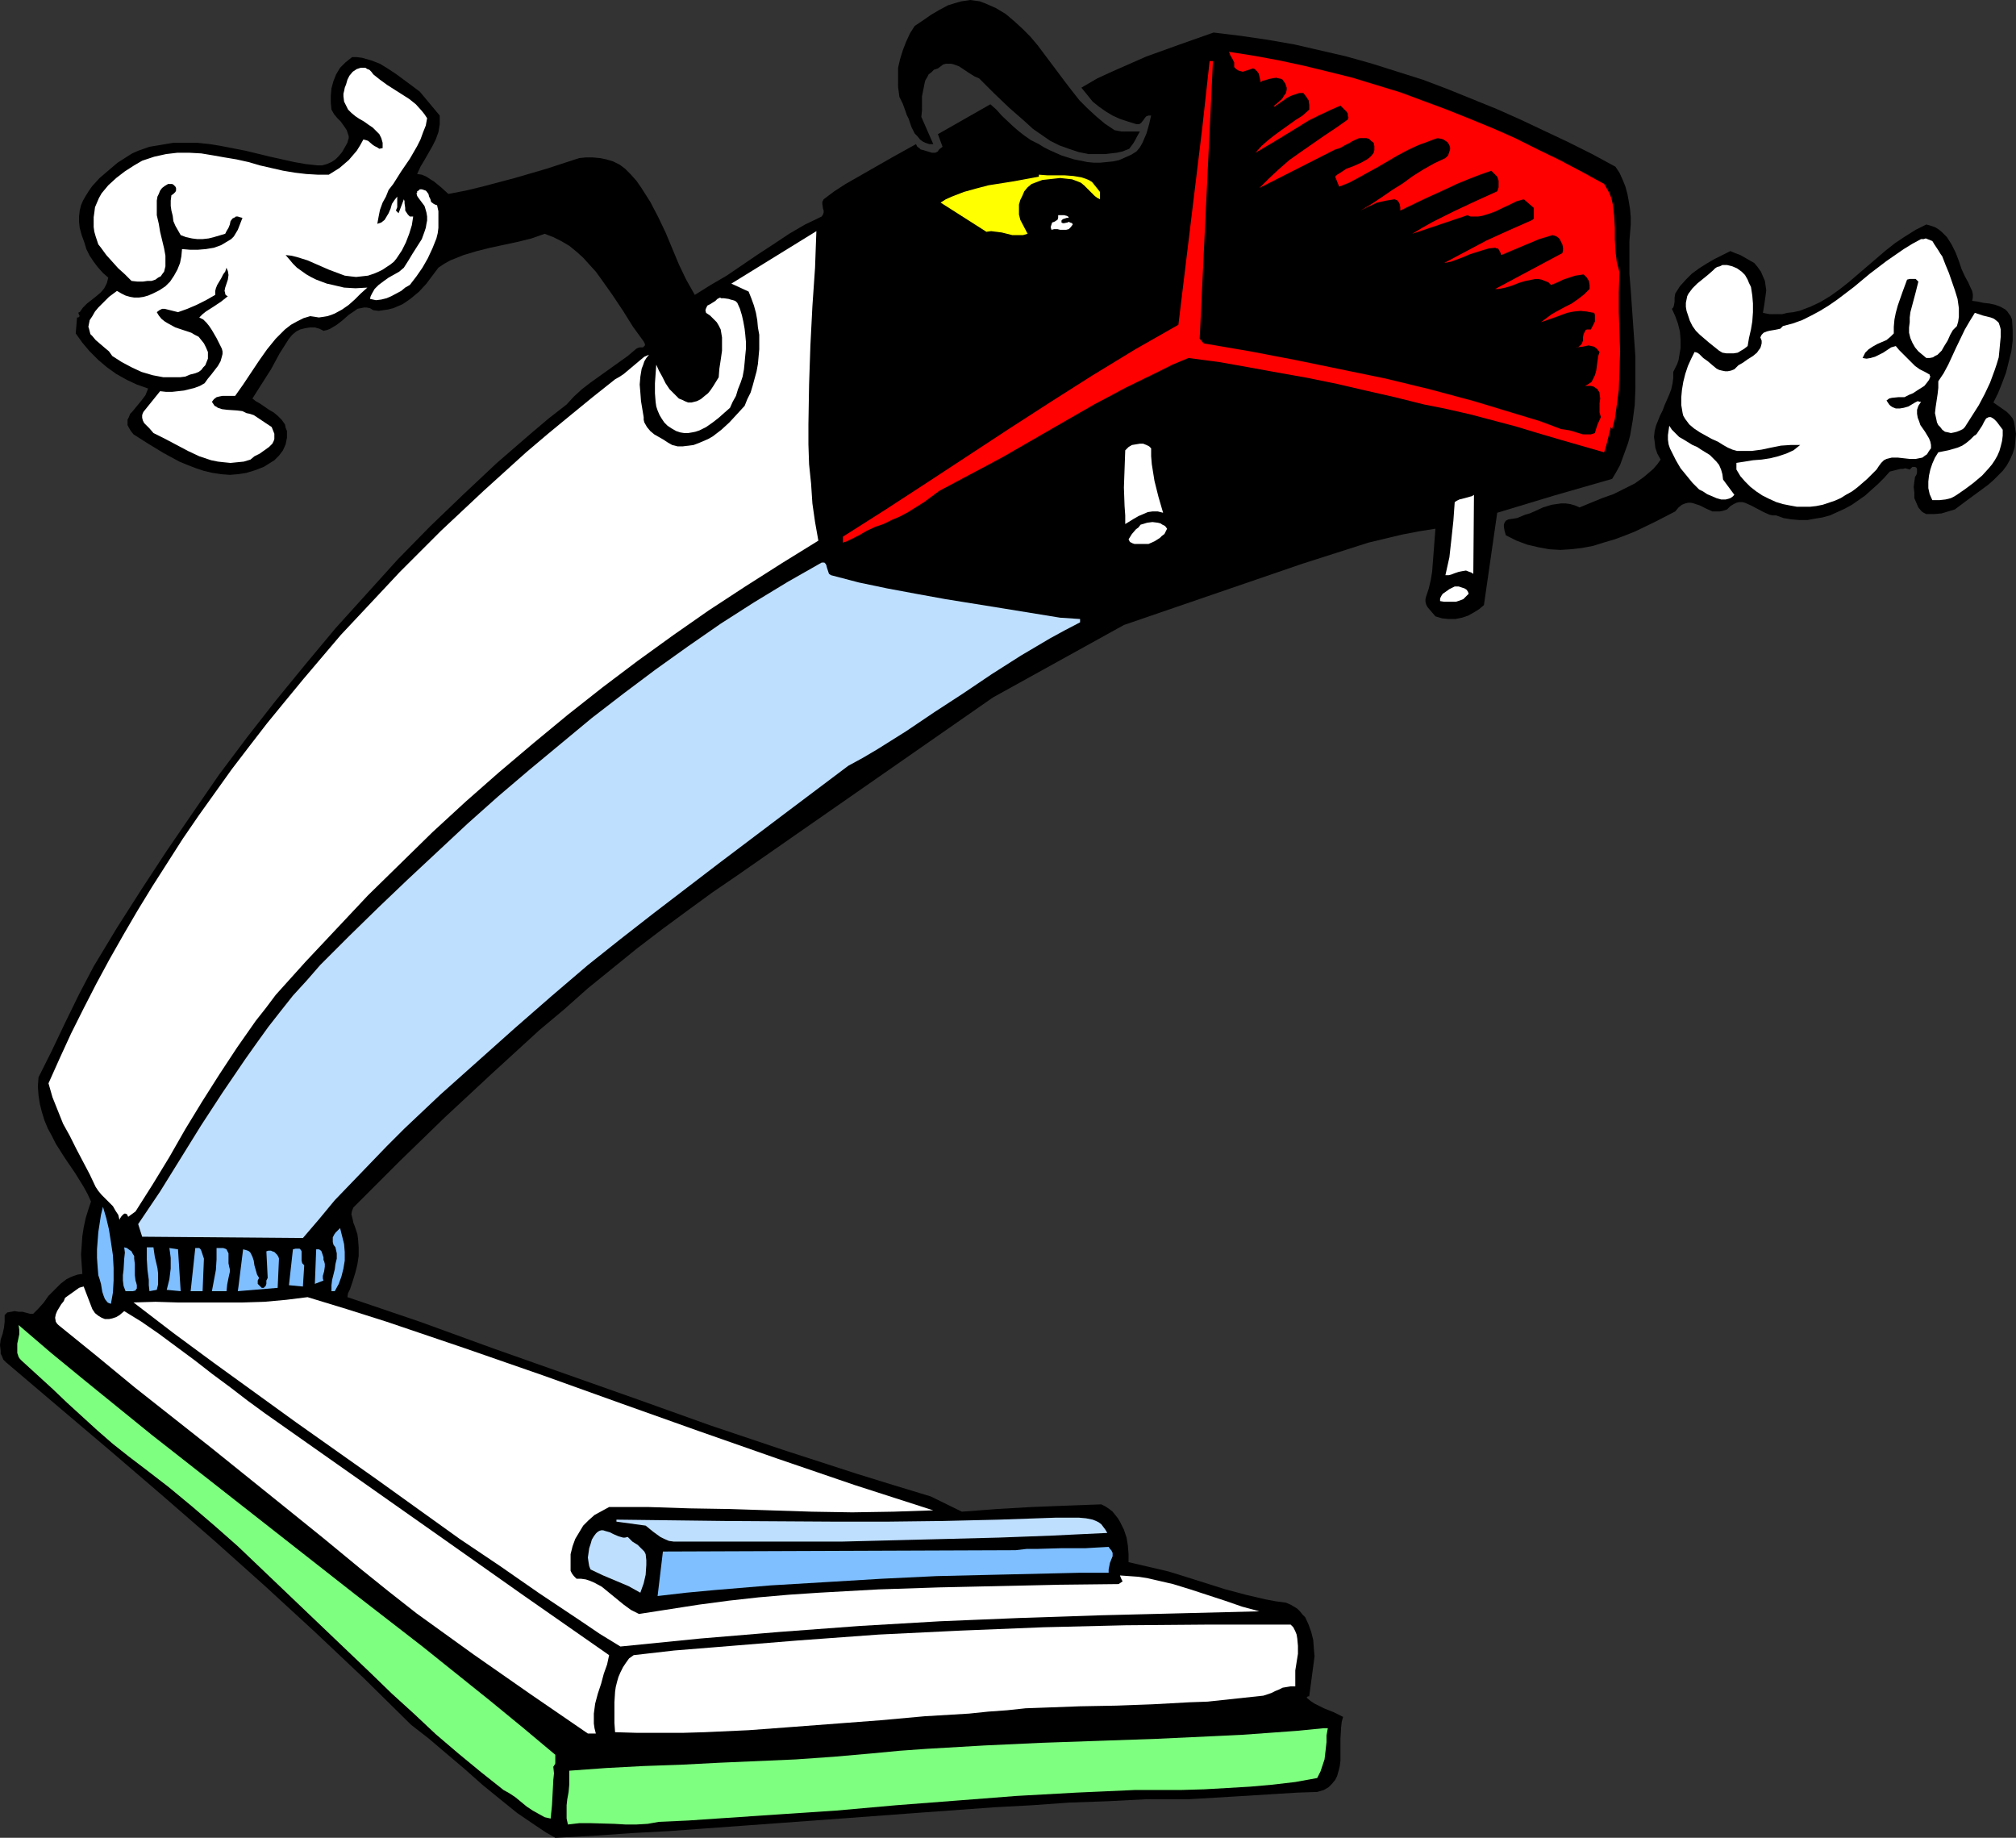 <?xml version="1.0" encoding="UTF-8" standalone="no"?>
<svg
   version="1.0"
   width="129.766mm"
   height="118.282mm"
   id="svg38"
   sodipodi:docname="Stapler - Attacking.wmf"
   xmlns:inkscape="http://www.inkscape.org/namespaces/inkscape"
   xmlns:sodipodi="http://sodipodi.sourceforge.net/DTD/sodipodi-0.dtd"
   xmlns="http://www.w3.org/2000/svg"
   xmlns:svg="http://www.w3.org/2000/svg">
  <rect width="100%" height="100%" fill="#333333" stroke="none"/>
  <sodipodi:namedview
     id="namedview38"
     pagecolor="#ffffff"
     bordercolor="#000000"
     borderopacity="0.25"
     inkscape:showpageshadow="2"
     inkscape:pageopacity="0.0"
     inkscape:pagecheckerboard="0"
     inkscape:deskcolor="#d1d1d1"
     inkscape:document-units="mm" />
  <defs
     id="defs1">
    <pattern
       id="WMFhbasepattern"
       patternUnits="userSpaceOnUse"
       width="6"
       height="6"
       x="0"
       y="0" />
  </defs>
  <path
     style="fill:#000000;fill-opacity:1;fill-rule:evenodd;stroke:none"
     d="m 271.164,31.667 0.808,0.162 0.808,0.162 h 1.454 0.808 2.262 l -0.808,1.454 -0.323,0.646 -0.485,0.808 -0.485,0.646 -0.485,0.646 -0.808,0.323 -0.808,0.323 -1.454,0.323 -1.454,0.162 -1.293,0.162 h -2.747 -1.293 l -2.424,-0.485 -2.424,-0.808 -2.262,-0.808 -2.262,-1.131 -2.101,-1.454 -2.101,-1.454 -1.939,-1.777 -3.878,-3.393 -3.717,-3.554 -3.555,-3.554 -1.131,-0.485 -1.293,-0.808 -2.424,-1.616 -1.293,-0.485 -0.646,-0.162 h -0.646 -0.646 l -0.646,0.162 -0.646,0.485 -0.646,0.485 -0.97,0.323 -0.646,0.646 -0.646,0.485 -0.323,0.646 -0.485,0.808 -0.162,0.646 -0.323,1.616 -0.323,1.616 v 3.393 l -0.162,1.616 2.909,6.624 h -0.97 l -0.97,-0.323 -0.646,-0.323 -0.646,-0.485 -0.646,-0.808 -0.646,-0.646 -0.808,-1.616 -0.646,-1.939 -0.485,-0.969 -0.323,-0.969 -0.646,-1.777 -0.808,-1.616 -0.323,-2.423 v -2.423 -2.262 l 0.485,-2.1 0.646,-2.1 0.808,-2.1 0.97,-2.1 1.131,-1.777 1.939,-1.293 2.101,-1.454 1.939,-1.131 2.101,-1.131 2.101,-0.646 1.131,-0.323 1.131,-0.162 L 236.097,0 l 1.131,0.162 1.131,0.162 1.293,0.485 2.586,1.131 2.424,1.454 2.101,1.777 1.939,1.777 1.939,1.939 1.778,2.1 3.394,4.524 3.394,4.524 1.616,2.1 1.778,2.262 1.939,1.939 2.101,1.939 2.101,1.777 z"
     id="path1" />
  <path
     style="fill:#000000;fill-opacity:1;fill-rule:evenodd;stroke:none"
     d="m 393.011,40.553 0.97,1.454 0.808,1.777 0.646,1.616 0.485,1.777 0.323,1.777 0.323,1.939 0.162,1.939 v 1.777 l -0.323,4.039 v 3.878 4.039 l 0.323,4.039 1.131,16.156 v 3.878 4.039 l -0.162,3.878 -0.485,3.716 -0.646,3.716 -0.485,1.777 -0.646,1.777 -0.646,1.777 -0.646,1.777 -0.97,1.777 -0.97,1.616 -14.059,4.039 -13.898,4.201 -3.232,22.457 -1.131,0.969 -1.293,0.808 -1.454,0.808 -1.454,0.485 -1.616,0.323 h -1.616 l -1.616,-0.162 -1.616,-0.485 -0.97,-1.131 -0.97,-1.131 -0.323,-0.646 -0.162,-0.646 v -0.646 l 0.162,-0.646 0.646,-1.939 0.485,-2.1 0.323,-1.939 0.162,-2.1 0.323,-4.201 0.162,-2.1 0.162,-2.1 -4.04,0.646 -4.202,0.808 -4.04,0.969 -4.04,0.969 -8.08,2.585 -4.04,1.293 -4.04,1.293 -10.827,3.716 -10.827,3.716 -21.654,7.432 -31.835,17.611 -62.216,43.299 -6.141,4.201 -5.979,4.362 -6.141,4.524 -6.141,4.685 -5.979,4.847 -5.979,4.847 -5.818,5.17 -5.979,5.009 -11.474,10.502 -11.474,10.663 -10.989,10.663 -5.333,5.332 -5.333,5.332 -0.646,0.646 -0.323,0.808 -0.162,0.808 0.162,0.646 0.162,0.646 0.162,0.808 0.323,0.808 0.323,0.969 0.323,0.969 0.162,1.131 0.162,2.1 v 2.1 l -0.323,2.1 -0.485,1.939 -0.646,2.1 -0.646,1.939 -0.485,0.969 -0.162,0.969 17.614,5.978 17.776,6.463 35.229,12.44 17.614,6.301 17.776,5.978 17.938,5.816 8.888,2.747 9.05,2.747 7.595,3.716 4.363,-0.323 4.202,-0.323 8.403,-0.485 8.242,-0.323 4.363,-0.162 4.363,-0.162 0.97,0.485 0.97,0.646 0.808,0.646 0.646,0.808 0.646,0.808 0.485,0.808 0.97,1.939 0.646,1.939 0.323,1.939 0.162,2.1 v 1.939 l 4.848,1.131 4.848,1.131 4.686,1.454 9.211,2.908 4.848,1.293 4.848,1.131 2.586,0.485 2.424,0.323 1.131,0.485 0.808,0.485 0.808,0.485 0.646,0.646 0.646,0.808 0.646,0.646 0.808,1.777 0.646,1.777 0.485,1.939 0.162,2.1 0.162,1.939 -1.293,9.694 h -0.323 l -0.162,0.162 -0.162,0.162 0.97,0.808 0.97,0.646 2.262,1.131 2.424,0.969 2.262,1.131 -0.323,1.131 -0.162,1.454 -0.162,2.747 v 2.747 2.585 l -0.162,1.293 -0.323,1.293 -0.323,1.131 -0.485,0.969 -0.808,0.969 -0.808,0.808 -1.131,0.646 -1.616,0.485 -4.848,0.162 -5.171,0.323 -10.504,0.646 -10.827,0.646 h -5.333 -5.01 l -9.373,0.485 -9.211,0.323 -9.05,0.646 -9.05,0.485 -17.776,1.293 -17.453,1.293 -17.614,1.293 -17.776,1.293 -8.888,0.646 -9.05,0.485 -9.211,0.646 -9.211,0.485 -2.262,-1.293 -2.424,-1.616 -4.525,-3.07 -4.202,-3.393 -4.363,-3.554 -4.363,-3.878 -4.202,-3.554 -4.363,-3.716 -4.363,-3.393 L 88.395,408.112 76.598,396.964 64.478,385.816 52.197,374.83 39.754,364.005 27.149,353.18 14.382,342.356 1.454,331.369 0.808,330.723 0.485,329.915 0.162,329.269 v -0.646 L 0,327.168 l 0.162,-1.293 0.485,-1.454 0.323,-1.454 0.162,-1.454 v -1.616 l 0.323,-0.323 0.323,-0.323 0.97,-0.162 0.808,-0.162 0.97,0.162 h 0.97 l 1.778,0.485 h 0.808 l 1.293,-1.293 1.293,-1.454 1.131,-1.616 1.454,-1.454 1.454,-1.454 1.454,-1.131 0.97,-0.485 0.808,-0.323 0.97,-0.323 1.131,-0.162 -0.162,-2.262 -0.162,-2.423 0.162,-2.262 0.162,-2.262 0.323,-2.1 0.485,-2.262 0.646,-2.1 0.646,-1.939 -0.808,-1.777 -0.97,-1.777 -2.101,-3.393 -2.424,-3.554 -2.262,-3.554 -0.97,-1.939 -0.97,-1.777 -0.808,-1.939 -0.646,-2.1 -0.485,-1.939 -0.323,-2.1 -0.162,-2.1 0.162,-2.262 1.616,-3.231 1.616,-3.231 1.616,-3.393 1.616,-3.393 3.394,-6.947 1.778,-3.393 1.778,-3.393 5.656,-9.371 5.979,-9.371 6.141,-9.371 6.302,-9.209 6.464,-9.371 6.787,-9.048 6.949,-8.886 7.272,-8.886 7.272,-8.724 7.595,-8.401 7.595,-8.401 7.918,-8.078 8.08,-7.755 8.08,-7.594 8.403,-7.27 4.202,-3.554 4.363,-3.393 1.778,-1.939 1.939,-1.777 2.101,-1.616 2.262,-1.616 1.131,-0.808 1.131,-0.808 2.262,-1.616 2.262,-1.616 2.101,-1.777 0.323,-0.162 0.485,-0.162 h 0.808 l 0.323,-0.323 0.162,-0.162 v -0.323 l -0.162,-0.323 -0.162,-0.323 -2.586,-3.554 -2.424,-3.878 -2.586,-3.878 -2.747,-3.878 -1.293,-1.777 -1.616,-1.777 -1.454,-1.616 -1.616,-1.454 -1.778,-1.454 -1.939,-1.131 -1.939,-0.969 -2.101,-0.808 -3.232,1.131 -3.232,0.808 -6.787,1.454 -3.232,0.808 -3.232,0.969 -1.616,0.646 -1.616,0.646 -1.454,0.808 -1.454,0.969 -1.454,1.939 -1.454,1.939 -1.778,1.939 -1.939,1.616 -1.131,0.808 -0.97,0.646 -1.131,0.485 -1.131,0.485 -1.293,0.323 -1.131,0.162 -1.131,0.162 -1.293,-0.162 -0.808,-0.485 -0.808,-0.162 H 88.557 l -0.808,0.162 -0.808,0.162 -0.646,0.485 -1.454,0.969 -1.454,1.293 -1.454,1.131 -0.808,0.485 -0.808,0.485 -0.808,0.323 -0.808,0.162 -0.97,-0.485 -1.131,-0.323 h -1.131 l -1.131,0.162 -1.293,0.323 -0.97,0.485 -0.97,0.808 -0.808,0.969 -2.262,3.554 -2.101,3.878 -2.262,3.554 -1.131,1.777 -1.131,1.777 0.808,0.646 1.131,0.646 2.101,1.454 1.131,0.646 0.97,0.808 0.97,0.969 0.808,1.131 0.162,0.808 0.323,0.808 v 0.808 0.808 l -0.162,0.808 -0.162,0.808 -0.646,1.454 -0.97,1.293 -1.131,1.131 -1.293,0.808 -1.293,0.808 -2.101,0.808 -2.101,0.646 -2.101,0.323 -1.939,0.162 -2.101,-0.162 -2.101,-0.323 -2.101,-0.485 -1.939,-0.646 -2.101,-0.808 -1.939,-0.808 -3.878,-2.1 -3.717,-2.262 -3.555,-2.262 -0.646,-0.808 -0.485,-0.808 -0.323,-0.646 v -0.646 -0.646 l 0.323,-0.646 0.323,-0.808 0.485,-0.485 2.262,-2.747 0.97,-1.293 0.323,-0.808 0.323,-0.808 -2.747,-0.969 -2.424,-1.131 -2.586,-1.454 -2.262,-1.616 -2.101,-1.777 -2.101,-2.1 -1.778,-2.1 -1.616,-2.262 0.323,-3.878 h 0.323 l 0.162,-0.162 0.162,-0.162 -0.162,-0.323 -0.162,-0.485 0.162,-0.162 h 0.162 l 0.808,-1.131 0.97,-0.969 2.262,-1.777 1.131,-0.969 0.808,-0.969 0.646,-1.293 0.162,-0.646 0.162,-0.646 -1.293,-1.131 -1.293,-1.454 -0.97,-1.293 -0.97,-1.454 -0.808,-1.616 -0.485,-1.616 -0.646,-1.777 -0.485,-1.777 -0.162,-1.454 V 52.67 l 0.162,-1.454 0.323,-1.293 0.485,-1.131 0.646,-1.131 0.808,-1.293 0.808,-1.131 1.778,-1.939 2.262,-1.939 2.101,-1.777 2.262,-1.454 1.293,-0.808 1.454,-0.646 2.747,-0.969 2.909,-0.485 2.909,-0.485 h 2.909 2.909 l 3.07,0.323 2.909,0.485 5.818,1.131 5.979,1.454 5.818,1.293 2.747,0.485 2.909,0.323 h 1.131 l 1.131,-0.323 1.131,-0.485 0.97,-0.646 0.808,-0.808 0.808,-0.969 0.646,-1.131 0.646,-1.131 0.162,-0.646 0.162,-0.485 v -0.485 l -0.162,-0.485 -0.323,-0.969 -0.646,-0.969 -0.808,-1.131 -0.485,-0.485 -0.323,-0.323 -0.808,-0.969 -0.646,-1.131 -0.162,-1.616 v -1.777 l 0.162,-1.777 0.485,-1.777 0.646,-1.616 0.97,-1.616 1.293,-1.293 1.616,-1.293 h 1.131 l 1.293,0.162 1.131,0.323 1.131,0.323 2.101,0.808 2.101,1.293 1.939,1.293 3.717,2.747 1.939,1.454 4.848,5.816 v 1.131 0.969 l -0.162,0.969 -0.162,0.969 -0.646,1.777 -0.808,1.616 -1.939,3.393 -0.97,1.616 -0.808,1.777 1.131,0.162 1.131,0.485 0.97,0.646 0.808,0.485 1.778,1.454 1.778,1.616 4.202,-0.808 4.04,-0.969 7.918,-2.1 3.878,-1.131 3.878,-1.131 7.918,-2.585 1.616,-0.162 h 1.616 l 1.778,0.162 1.616,0.323 1.616,0.485 1.616,0.808 1.293,0.969 1.293,1.293 1.454,1.616 1.131,1.616 1.131,1.777 1.131,1.777 1.939,3.716 1.778,3.716 1.616,3.878 1.616,3.878 1.778,3.716 2.101,3.716 3.878,-2.423 3.878,-2.262 7.595,-5.17 3.717,-2.423 3.878,-2.585 3.878,-2.262 4.04,-1.939 0.323,-0.485 0.162,-0.485 v -0.485 l -0.162,-0.485 -0.162,-1.131 v -0.485 l 0.323,-0.646 2.586,-1.939 2.747,-1.777 5.656,-3.231 5.656,-3.231 5.818,-3.231 0.323,0.646 0.485,0.323 0.323,0.323 0.646,0.162 2.101,0.646 h 0.485 0.323 l 0.323,-0.162 0.323,-0.162 0.162,-0.323 0.323,-0.323 0.646,-0.485 -1.131,-3.07 12.766,-7.27 1.454,1.293 1.293,1.454 2.747,2.585 1.293,1.131 1.454,1.131 1.616,1.131 1.939,0.969 1.293,0.808 1.293,0.646 2.909,1.293 3.07,0.969 3.232,0.646 1.616,0.162 h 1.454 l 1.616,-0.162 1.616,-0.162 1.454,-0.323 1.454,-0.646 1.454,-0.646 1.293,-0.808 0.808,-0.969 0.646,-1.131 0.485,-1.131 0.485,-1.131 0.646,-2.262 0.485,-2.1 h -0.646 l -0.485,0.162 -0.323,0.323 -0.323,0.485 -0.646,0.808 -0.485,0.323 h -0.646 l -2.101,-0.646 -1.939,-0.646 -1.778,-0.808 -1.616,-0.969 -1.616,-1.131 -1.616,-1.293 -1.293,-1.616 -1.454,-1.777 3.878,-2.262 3.878,-1.777 4.04,-1.777 4.04,-1.777 8.08,-2.908 8.242,-2.908 6.626,0.808 6.626,0.969 6.464,1.131 6.302,1.454 6.302,1.454 6.302,1.777 6.141,1.939 6.141,1.939 5.979,2.262 5.979,2.423 5.979,2.423 5.818,2.585 5.818,2.747 5.818,2.747 5.818,2.908 z"
     id="path2" />
  <path
     style="fill:#ff0000;fill-opacity:1;fill-rule:evenodd;stroke:none"
     d="m 390.264,44.753 0.646,1.131 0.646,1.131 0.485,1.293 0.323,1.454 0.162,1.293 0.162,1.454 0.162,2.908 v 2.747 l 0.162,2.908 0.323,2.747 0.323,1.131 0.323,1.293 -0.162,4.847 v 4.847 l 0.162,4.847 0.162,4.685 -0.162,4.847 -0.162,4.524 -0.646,4.847 -0.323,2.262 -0.646,2.423 -0.323,-0.485 -0.323,1.293 -0.808,3.231 -0.485,1.616 -10.666,-3.07 -5.494,-1.616 -5.333,-1.616 -5.494,-1.454 -5.494,-1.454 -5.656,-1.293 -5.656,-1.131 -7.11,-1.777 -7.11,-1.616 -6.949,-1.616 -7.11,-1.454 -7.272,-1.293 -7.11,-1.293 -7.272,-1.293 -7.434,-0.969 -3.878,1.616 -3.878,1.939 -7.595,3.716 -7.595,4.039 -7.595,4.362 -14.867,8.563 -7.595,4.039 -7.595,4.039 -3.717,2.747 -3.878,2.423 -2.101,1.131 -1.939,0.808 -1.939,0.969 -1.939,0.646 -2.101,0.969 -1.939,1.131 -1.939,0.969 -0.97,0.485 -0.97,0.323 v -1.454 l 10.181,-6.463 10.181,-6.624 20.2,-13.248 10.019,-6.463 10.181,-6.463 10.342,-6.301 10.504,-5.978 1.939,-15.995 1.939,-15.995 1.939,-15.995 1.778,-16.156 h 0.808 l -3.232,67.534 0.97,1.131 11.312,1.939 10.989,2.1 10.989,2.262 10.989,2.262 10.666,2.585 10.827,2.908 5.333,1.616 5.333,1.616 5.333,1.616 5.171,1.939 1.131,0.162 0.97,0.162 1.131,0.323 0.97,0.323 1.131,0.323 h 0.97 0.97 l 0.97,-0.323 0.323,-1.131 0.323,-0.969 0.808,-1.777 -0.323,-1.131 v -1.131 -1.131 l 0.162,-1.131 -0.162,-1.131 v -0.323 l -0.323,-0.485 -0.162,-0.323 -0.485,-0.323 -0.485,-0.323 -0.646,-0.162 h -1.454 l 0.646,-0.323 0.485,-0.323 0.485,-0.323 0.323,-0.646 0.485,-0.969 0.323,-1.131 0.323,-2.423 0.162,-1.131 0.323,-0.969 -0.646,-0.808 -0.646,-0.485 -0.646,-0.162 -0.808,-0.162 -0.646,0.162 -0.808,0.162 -1.616,0.162 h 0.485 l 0.485,-0.323 0.162,-0.162 0.323,-0.323 0.323,-0.808 v -0.808 l 0.162,-0.808 0.323,-0.646 0.162,-0.323 0.323,-0.162 h 0.485 0.485 l 0.485,-0.969 0.485,-0.969 v -0.969 -0.646 l -0.162,-0.485 -0.97,-0.162 -0.808,-0.162 -1.616,-0.162 -1.616,0.162 -1.616,0.323 -3.07,1.131 -3.232,1.131 1.293,-0.969 1.293,-0.969 1.454,-0.808 1.778,-0.969 1.616,-0.808 1.616,-1.131 1.454,-1.131 1.293,-1.293 v -0.969 l -0.162,-0.969 -0.485,-0.808 -0.808,-0.808 -0.97,0.162 -1.131,0.162 -1.939,0.646 -0.97,0.323 -0.97,0.485 -1.939,0.808 -0.646,-0.646 -0.808,-0.323 -0.808,-0.323 -0.808,-0.162 h -0.808 l -0.808,0.162 -1.616,0.323 -1.616,0.485 -1.616,0.646 -1.616,0.485 -1.616,0.323 h -0.808 l 16.322,-8.724 0.162,-0.646 V 60.264 l -0.162,-0.808 -0.323,-0.646 -0.323,-0.646 -0.485,-0.485 -0.646,-0.323 -0.646,-0.162 -3.232,0.969 -3.07,1.293 -3.07,1.293 -3.07,1.293 -0.162,-0.485 -0.323,-0.646 -0.323,-0.485 h -0.323 l -0.323,-0.162 -1.616,0.162 -1.616,0.485 -3.07,0.969 -1.454,0.646 -3.07,1.131 -1.616,0.323 5.171,-2.747 5.171,-2.747 5.333,-2.423 5.494,-2.423 0.323,-0.162 0.323,-0.323 V 52.67 51.862 51.539 50.57 l -2.424,-2.1 -1.778,0.485 -1.616,0.808 -1.778,0.808 -1.616,0.808 -1.778,0.646 -1.616,0.485 -0.97,0.162 h -0.808 -0.97 l -0.808,-0.323 -13.413,4.524 2.424,-1.454 2.586,-1.454 5.171,-2.585 5.171,-2.423 5.333,-2.423 0.323,-0.969 v -1.131 -0.485 l -0.162,-0.485 -0.162,-0.485 -0.485,-0.485 -0.97,-0.969 -2.747,0.969 -2.909,1.131 -2.747,1.131 -2.747,1.293 -5.656,2.585 -5.333,2.585 v -0.808 l -0.162,-0.808 -0.162,-0.323 -0.323,-0.485 -0.323,-0.162 -0.485,-0.162 -0.97,0.162 -0.97,0.162 -2.262,0.485 -2.101,0.969 -1.939,0.969 2.747,-1.616 2.424,-1.616 2.586,-1.777 1.293,-0.808 1.293,-0.808 2.424,-1.777 2.586,-1.616 2.586,-1.454 2.747,-1.293 0.646,-0.646 0.323,-0.969 0.162,-0.485 v -0.485 l -0.162,-0.485 -0.162,-0.323 -0.323,-0.485 -0.485,-0.323 -0.485,-0.323 -0.485,-0.162 -0.97,-0.162 -0.97,0.323 -2.101,0.808 -0.97,0.323 -0.808,0.323 -2.424,1.131 -2.424,1.293 -4.686,2.747 -4.686,2.585 -2.424,1.293 -2.424,0.969 -0.97,-2.423 0.485,-0.485 0.808,-0.485 1.454,-0.969 1.778,-0.646 1.778,-0.808 1.454,-0.808 0.646,-0.485 0.485,-0.485 0.485,-0.646 0.162,-0.646 v -0.969 l -0.162,-0.808 -0.646,-0.485 -0.485,-0.485 -0.646,-0.162 h -0.485 -0.646 -0.646 l -1.131,0.485 -0.646,0.323 -0.485,0.323 -1.293,0.646 -1.131,0.646 -1.131,0.323 -18.422,9.371 2.262,-2.262 2.424,-2.262 2.586,-2.262 2.747,-1.939 5.818,-4.039 1.454,-0.969 1.454,-0.969 2.747,-1.939 0.162,-0.485 -0.162,-0.485 v -0.485 l -0.323,-0.485 -0.646,-0.646 -0.808,-0.808 -2.586,1.131 -2.747,1.293 -2.586,1.293 -2.586,1.616 -5.01,3.07 -5.171,3.07 1.454,-1.616 1.454,-1.293 1.616,-1.293 1.778,-1.293 3.394,-2.423 1.778,-1.131 1.616,-1.454 V 26.173 25.527 l -0.162,-1.131 -0.646,-0.969 -0.646,-0.808 h -0.97 l -0.97,0.323 -0.97,0.323 -0.97,0.485 -1.616,1.131 -1.616,1.131 0.162,-0.485 0.323,-0.162 0.162,-0.162 1.293,-1.131 0.485,-0.808 0.485,-0.646 0.162,-0.808 v -0.485 l -0.162,-0.485 -0.162,-0.485 -0.323,-0.485 -0.485,-0.646 -0.808,-0.162 -0.646,-0.162 -0.97,0.162 -0.808,0.162 -1.616,0.485 -0.323,0.323 -0.485,-2.1 -0.323,-0.485 -0.323,-0.323 -0.323,-0.323 -0.485,-0.162 -1.454,0.485 -0.97,0.323 -0.646,-0.162 -0.485,-0.162 -0.485,-0.323 -0.485,-0.485 V 15.833 15.187 l -0.485,-0.969 -0.485,-0.808 -0.162,-0.485 -0.162,-0.323 6.141,0.969 6.141,1.131 5.979,1.293 5.979,1.454 5.818,1.454 5.818,1.777 5.818,1.777 5.656,2.1 5.656,2.1 5.656,2.262 5.494,2.262 5.494,2.423 5.494,2.747 5.333,2.585 5.494,2.908 z"
     id="path3" />
  <path
     style="fill:#ffffff;fill-opacity:1;fill-rule:evenodd;stroke:none"
     d="m 103.909,28.759 -0.323,1.777 -0.646,1.616 -0.646,1.777 -0.808,1.616 -1.778,3.07 -2.101,3.07 -1.939,3.07 -1.131,1.454 -0.646,1.616 -0.808,1.454 -0.646,1.777 -0.323,1.616 -0.323,1.777 0.485,-0.162 0.485,-0.162 0.808,-0.646 0.485,-0.808 0.485,-0.808 0.485,-1.131 0.323,-1.131 0.646,-0.969 0.646,-0.808 v 0.808 0.969 0.808 l -0.323,0.808 0.646,0.646 1.293,-3.393 0.162,0.485 v 0.485 l 0.162,1.131 v 0.646 l 0.323,0.485 0.323,0.485 0.485,0.485 h 0.808 l -0.323,2.1 -0.646,2.1 -0.808,2.1 -0.97,1.939 -1.293,1.939 -0.646,0.808 -0.808,0.646 -0.97,0.646 -0.97,0.646 -0.97,0.485 -1.131,0.485 -1.454,0.485 -1.454,0.162 -1.454,0.162 -1.454,-0.162 -1.293,-0.162 -1.293,-0.485 -2.586,-0.969 -2.586,-1.131 -2.586,-1.131 -2.586,-0.808 -1.293,-0.323 -1.454,-0.162 0.97,1.131 0.808,0.969 0.97,0.969 1.131,0.808 1.131,0.808 1.131,0.646 1.293,0.646 1.293,0.485 1.293,0.485 1.454,0.323 2.747,0.646 2.747,0.162 2.909,-0.162 -1.616,1.454 -1.454,1.454 -1.454,1.293 -1.616,1.131 -1.778,0.969 -0.808,0.323 -0.97,0.323 -0.97,0.162 -1.131,0.162 -0.97,-0.162 -1.131,-0.162 -1.616,0.485 -1.616,0.808 -1.454,0.808 -1.454,1.131 -1.131,1.131 -1.131,1.131 -2.101,2.585 -1.939,2.747 -1.939,2.908 -1.939,2.908 -1.939,2.747 h -1.616 -1.454 l -0.808,0.162 -0.646,0.162 -0.646,0.485 -0.485,0.646 0.323,0.485 0.323,0.485 0.323,0.162 0.485,0.323 0.97,0.323 1.293,0.162 2.424,0.162 1.293,0.162 0.97,0.485 0.808,0.162 0.97,0.323 1.454,0.969 1.454,0.969 1.454,0.969 0.323,0.808 0.323,0.808 v 0.646 0.646 l -0.162,0.485 -0.323,0.646 -0.808,0.808 -1.131,0.808 -1.131,0.808 -1.293,0.646 -0.97,0.808 -1.616,0.485 -1.616,0.162 -1.616,0.162 -1.616,-0.162 -1.454,-0.162 -1.616,-0.323 -1.454,-0.485 -1.454,-0.485 -2.747,-1.293 -5.494,-2.908 -2.909,-1.454 -0.97,-1.131 -1.293,-1.293 -0.323,-0.646 -0.162,-0.646 v -0.646 l 0.162,-0.485 0.162,-0.323 4.04,-5.009 1.454,0.162 h 1.454 l 1.454,-0.162 1.454,-0.162 1.293,-0.323 1.293,-0.323 1.293,-0.485 1.131,-0.646 0.808,-1.131 0.808,-0.969 1.616,-2.1 0.646,-1.131 0.323,-1.131 0.162,-0.646 v -0.646 l -0.162,-0.646 -0.323,-0.646 -0.485,-0.969 -0.485,-0.969 -1.131,-1.939 -0.646,-0.969 -0.646,-0.808 -0.808,-0.808 -0.97,-0.485 0.808,-0.808 0.808,-0.646 1.778,-1.131 1.939,-1.293 0.808,-0.646 0.808,-0.646 -0.323,-0.162 -0.323,-0.323 V 71.25 l -0.162,-0.485 0.162,-0.808 0.323,-0.969 0.323,-0.969 0.162,-1.131 -0.162,-0.969 -0.162,-0.323 -0.162,-0.485 -0.323,0.969 -0.485,0.646 -0.485,0.969 -0.97,1.616 -0.323,0.808 -0.162,0.646 v 0.969 l -2.262,1.293 -2.262,1.131 -2.262,0.969 -2.262,0.808 -0.646,-0.162 -0.646,-0.162 -1.293,-0.323 -0.646,-0.162 h -0.646 l -0.646,0.323 -0.646,0.485 0.485,0.808 0.646,0.808 0.808,0.646 0.808,0.485 1.778,0.969 1.939,0.646 1.939,0.646 0.808,0.485 0.97,0.485 0.646,0.808 0.646,0.808 0.485,0.969 0.485,1.131 v 0.808 0.808 l -0.323,0.808 -0.323,0.808 -0.485,0.485 -0.485,0.646 -0.646,0.485 -0.808,0.323 -1.293,0.323 -1.131,0.485 -1.293,0.162 h -1.293 -1.293 -1.454 l -2.586,-0.485 -2.747,-0.808 -2.424,-1.131 -2.424,-1.293 -2.262,-1.454 -0.808,-1.131 -0.97,-0.808 -1.131,-0.969 -1.131,-0.969 -0.808,-0.969 -0.485,-0.485 -0.162,-0.646 -0.162,-0.646 -0.162,-0.485 0.162,-0.808 0.162,-0.808 0.646,-0.969 0.646,-1.131 0.808,-0.969 0.808,-0.808 1.778,-1.777 1.939,-1.454 1.131,0.646 0.97,0.485 1.131,0.323 0.97,0.162 h 1.131 l 1.131,-0.162 1.131,-0.323 1.131,-0.485 1.616,-0.808 1.454,-0.969 1.131,-1.131 0.97,-1.454 0.808,-1.454 0.646,-1.616 0.323,-1.616 0.162,-1.777 1.939,0.162 h 1.939 l 1.939,-0.162 1.939,-0.323 1.778,-0.646 0.808,-0.485 0.808,-0.485 0.808,-0.485 0.646,-0.646 0.485,-0.808 0.485,-0.808 1.131,-2.908 -0.646,-0.162 -0.485,-0.162 h -0.485 l -0.162,0.162 -0.646,0.323 -0.485,0.646 -0.162,0.808 -0.323,0.808 -0.485,0.808 -0.323,0.646 -2.747,0.808 -1.293,0.323 -1.454,0.162 h -1.293 l -1.293,-0.162 -1.454,-0.323 -1.293,-0.485 -0.646,-1.131 -0.646,-1.131 -0.485,-1.131 -0.162,-1.293 -0.323,-1.293 -0.162,-1.131 v -1.293 l 0.162,-1.293 0.485,-0.323 0.485,-0.485 0.162,-0.323 v -0.323 -0.323 l -0.162,-0.323 -0.485,-0.485 -0.323,-0.162 h -0.485 -0.485 l -0.808,0.485 -0.646,0.485 -0.485,0.646 -0.323,0.808 -0.323,0.646 -0.162,0.969 v 1.777 1.777 l 0.485,2.1 0.323,1.939 0.97,4.039 0.323,1.777 v 1.777 0.808 l -0.162,0.646 -0.162,0.646 -0.485,0.646 -0.323,0.485 -0.646,0.323 -0.646,0.485 -0.97,0.323 H 35.875 l -1.131,0.162 h -1.293 l -1.454,-0.162 -1.616,-1.616 -1.616,-1.454 -1.454,-1.616 -1.454,-1.616 -1.293,-1.777 -0.646,-0.808 -0.323,-0.969 -0.323,-0.969 -0.323,-1.131 -0.162,-1.131 v -1.131 -1.293 l 0.162,-1.131 0.162,-1.293 0.485,-1.131 0.485,-1.131 0.646,-1.131 0.808,-0.969 0.808,-0.969 1.939,-1.777 2.101,-1.616 2.262,-1.454 1.939,-1.131 2.909,-0.969 2.909,-0.646 2.747,-0.323 h 2.909 l 2.909,0.162 2.909,0.485 2.747,0.485 2.909,0.485 2.909,0.646 2.747,0.808 5.656,1.293 2.909,0.485 2.747,0.323 2.747,0.162 h 2.747 l 2.586,-1.616 1.131,-0.969 1.131,-0.969 0.97,-1.131 0.97,-1.131 0.808,-1.293 0.808,-1.454 0.646,0.162 0.485,0.162 1.131,0.969 0.485,0.323 0.646,0.323 0.485,0.323 0.808,-0.162 v -1.293 l -0.323,-1.131 -0.485,-0.969 -0.808,-0.808 -0.808,-0.808 -0.97,-0.646 -1.131,-0.808 -1.131,-0.646 -0.97,-0.646 -0.97,-0.808 -0.808,-0.808 -0.485,-0.969 -0.485,-0.969 -0.162,-1.293 v -0.646 l 0.162,-0.646 0.162,-0.808 0.323,-0.808 0.323,-1.131 0.485,-0.969 0.808,-0.969 0.97,-0.646 0.97,-0.323 h 0.646 0.485 l 0.485,0.323 0.485,0.162 0.485,0.485 0.485,0.646 1.616,1.293 1.778,1.293 1.778,1.131 1.778,1.131 1.778,1.131 1.616,1.293 1.454,1.616 0.646,0.808 z"
     id="path4" />
  <path
     style="fill:#ffff00;fill-opacity:1;fill-rule:evenodd;stroke:none"
     d="m 267.609,46.692 v 1.777 l -0.646,-0.323 -0.646,-0.485 -1.293,-1.293 -1.293,-1.293 -0.808,-0.646 -0.808,-0.323 -1.293,-0.485 -1.454,-0.162 -1.454,-0.162 -1.454,0.162 -1.454,0.162 -1.454,0.162 -1.293,0.485 -1.293,0.485 -0.97,0.808 -0.808,0.969 -0.485,1.131 -0.485,0.969 -0.323,1.131 v 1.131 1.293 l 0.323,1.293 1.778,3.393 -1.131,0.323 h -1.293 -1.293 l -2.586,-0.646 -1.293,-0.162 -1.293,-0.162 -1.131,0.162 -11.15,-7.109 1.293,-0.808 1.454,-0.646 2.909,-1.131 2.909,-0.808 3.07,-0.808 6.141,-0.969 6.141,-1.131 v -0.485 l 2.101,0.162 h 4.202 l 2.101,0.162 1.939,0.323 0.97,0.323 0.808,0.323 0.808,0.485 0.646,0.808 0.646,0.808 z"
     id="path5" />
  <path
     style="fill:#ffffff;fill-opacity:1;fill-rule:evenodd;stroke:none"
     d="m 106.333,49.923 0.323,1.454 v 1.293 1.454 1.293 l -0.162,1.293 -0.323,1.293 -0.97,2.423 -1.131,2.423 -1.293,2.262 -1.454,2.1 -1.616,2.1 -1.131,0.646 -0.97,0.808 -2.424,1.293 -1.131,0.485 -1.293,0.323 -1.293,0.162 -1.454,-0.323 0.162,-0.646 0.323,-0.646 0.646,-1.131 0.97,-0.969 1.293,-0.969 1.131,-0.808 2.586,-1.454 1.131,-0.969 1.131,-1.777 0.97,-1.616 1.131,-1.777 1.131,-1.777 0.646,-1.777 0.323,-0.969 0.162,-0.969 0.162,-0.808 V 52.67 l -0.162,-0.969 -0.323,-1.131 -0.162,-0.485 -0.485,-0.646 -0.97,-1.293 -0.323,-0.485 -0.162,-0.646 0.162,-0.162 v -0.323 l 0.323,-0.162 0.323,-0.323 h 0.485 l 0.485,0.162 0.485,0.162 0.162,0.162 0.485,0.646 0.162,0.646 0.323,0.646 0.162,0.646 0.646,0.485 0.323,0.162 z"
     id="path6" />
  <path
     style="fill:#ffffff;fill-opacity:1;fill-rule:evenodd;stroke:none"
     d="m 260.014,52.993 h -0.485 l -0.485,0.162 -0.485,0.162 -0.323,0.323 v 0.485 l 0.323,0.162 h 0.323 l 0.808,-0.162 0.323,-0.162 0.323,0.162 0.485,0.162 0.162,0.323 -0.485,0.646 -0.485,0.485 -0.646,0.162 h -1.454 l -0.646,-0.162 h -0.808 l -0.646,0.162 -0.162,-0.485 v -0.323 l 0.162,-0.485 0.162,-0.485 0.485,-0.162 0.808,-0.485 0.162,-0.485 V 52.347 h 0.808 0.323 0.323 l 0.646,0.162 0.323,0.162 z"
     id="path7" />
  <path
     style="fill:#000000;fill-opacity:1;fill-rule:evenodd;stroke:none"
     d="m 478.012,67.211 0.808,1.454 0.646,1.454 0.323,0.646 0.162,0.808 v 0.808 l -0.162,0.808 1.293,0.162 1.454,0.323 1.454,0.162 1.454,0.323 1.293,0.485 1.131,0.646 0.485,0.485 0.323,0.485 0.485,0.646 0.323,0.808 0.162,2.585 v 2.585 l -0.323,2.585 -0.646,2.585 -0.646,2.585 -0.97,2.585 -0.97,2.423 -1.131,2.262 1.616,1.131 1.616,1.131 0.808,0.808 0.646,0.808 0.323,0.808 0.162,0.969 0.323,1.939 -0.162,1.777 -0.162,1.616 -0.485,1.454 -0.646,1.454 -0.808,1.454 -0.97,1.293 -1.131,1.131 -1.131,1.131 -1.293,1.131 -5.494,4.039 -2.586,1.939 -1.616,0.485 -1.616,0.485 -1.778,0.162 h -1.939 l -0.646,-0.323 -0.485,-0.323 -0.808,-0.969 -0.485,-1.131 -0.485,-1.131 V 119.881 l -0.162,-1.454 0.162,-1.293 0.162,-1.131 0.323,-0.485 0.162,-0.485 v -0.969 l -0.162,-0.323 -0.323,-0.162 h -0.646 l -0.646,0.646 -0.485,-0.162 -0.646,-0.162 -0.485,0.162 h -0.646 l -1.293,0.323 -1.293,0.323 -1.454,1.616 -1.454,1.454 -1.454,1.293 -1.616,1.454 -1.616,1.131 -1.616,1.131 -1.778,0.969 -1.778,0.808 -1.778,0.808 -1.778,0.485 -1.939,0.323 -1.778,0.323 h -1.939 l -1.939,-0.162 -1.939,-0.323 -1.778,-0.646 h -0.808 l -0.808,-0.162 -1.454,-0.646 -3.07,-1.616 -1.454,-0.646 -0.646,-0.162 h -0.808 l -0.646,0.162 -0.646,0.323 -0.808,0.485 -0.808,0.808 -0.97,0.323 -0.808,0.162 h -0.97 -0.808 l -1.454,-0.646 -1.616,-0.808 -1.454,-0.485 -0.646,-0.162 h -0.808 l -0.646,0.162 -0.808,0.323 -0.808,0.646 -0.808,0.969 -4.686,2.423 -5.01,2.423 -2.424,0.969 -2.586,0.969 -2.747,0.808 -2.586,0.808 -2.586,0.485 -2.747,0.323 -2.586,0.162 -2.747,-0.162 -2.586,-0.485 -2.747,-0.646 -2.586,-0.969 -2.586,-1.293 -0.323,-1.131 -0.162,-0.969 v -0.485 l 0.162,-0.485 0.323,-0.485 0.646,-0.323 1.131,-0.162 0.97,-0.162 1.939,-0.808 1.131,-0.323 1.131,-0.485 2.101,-0.969 2.101,-0.646 1.131,-0.162 1.131,-0.162 h 1.131 l 1.131,0.162 1.131,0.323 1.131,0.485 2.747,-1.131 2.747,-1.131 2.747,-0.969 2.586,-1.293 2.586,-1.293 2.262,-1.616 1.131,-0.969 1.131,-0.969 0.97,-1.131 0.808,-1.131 -0.808,-1.454 -0.485,-1.454 -0.162,-1.454 -0.162,-1.131 0.162,-1.454 0.323,-1.293 0.97,-2.423 0.646,-1.293 0.485,-1.293 1.131,-2.585 0.485,-1.293 0.323,-1.454 0.162,-1.293 v -1.454 l 0.485,-0.969 0.485,-0.969 0.323,-0.969 0.162,-0.969 0.323,-1.939 v -2.1 l -0.162,-1.939 -0.485,-1.939 -0.646,-1.777 -0.808,-1.777 0.323,-0.323 0.162,-0.485 0.162,-0.969 v -0.969 l 0.162,-0.969 1.131,-1.777 1.454,-1.616 1.454,-1.454 1.778,-1.293 1.778,-1.131 1.939,-1.131 3.878,-1.939 1.131,0.485 1.293,0.485 2.262,1.293 1.131,0.646 0.808,0.969 0.808,1.131 0.485,1.131 0.485,1.131 0.162,1.131 0.162,1.131 -0.162,1.293 -0.323,2.262 -0.162,0.969 -0.162,0.969 1.616,0.323 h 1.454 1.616 l 1.293,-0.323 1.454,-0.162 1.454,-0.323 1.293,-0.485 1.293,-0.485 2.424,-1.131 2.424,-1.454 2.262,-1.616 2.262,-1.777 4.525,-3.878 4.525,-3.878 2.262,-1.777 2.424,-1.616 2.586,-1.616 2.586,-1.293 1.131,0.323 0.97,0.323 0.808,0.485 0.808,0.646 0.646,0.646 0.646,0.646 1.131,1.777 0.97,1.939 0.808,2.1 0.646,1.939 z"
     id="path8" />
  <path
     style="fill:#ffffff;fill-opacity:1;fill-rule:evenodd;stroke:none"
     d="m 199.091,131.514 -8.888,5.493 -8.888,5.655 -8.888,5.816 -8.565,5.978 -8.726,6.301 -8.565,6.463 -8.403,6.624 -8.403,6.947 -8.403,7.109 -8.08,7.109 -8.08,7.432 -7.918,7.755 -7.757,7.594 -7.595,8.078 -7.595,8.078 -7.272,8.078 -2.424,3.231 -2.424,3.07 -4.525,6.463 -4.363,6.624 -4.202,6.624 -4.04,6.624 -1.939,3.393 -1.939,3.393 -4.04,6.624 -4.202,6.624 -1.778,1.293 -0.162,-0.323 -0.162,-0.323 -0.485,-0.162 -0.323,0.162 -0.485,0.485 -0.323,0.485 -0.162,0.323 v 0.162 l -0.323,-1.293 -0.646,-0.969 -0.646,-1.131 -0.97,-0.969 -1.778,-1.777 -0.808,-0.969 -0.646,-0.969 -1.454,-3.07 -3.232,-6.139 -1.616,-3.231 -1.616,-2.908 -1.293,-3.231 -1.293,-3.231 -0.97,-3.393 2.747,-6.139 2.747,-5.978 3.07,-6.139 3.07,-5.978 3.232,-5.978 3.394,-5.978 3.394,-5.816 3.555,-5.816 3.717,-5.816 3.717,-5.816 3.878,-5.655 4.04,-5.655 4.04,-5.655 4.202,-5.493 4.363,-5.655 4.363,-5.332 4.525,-5.493 4.525,-5.332 4.525,-5.332 4.848,-5.17 4.848,-5.17 4.686,-5.009 5.01,-5.008 5.01,-5.009 5.171,-4.847 5.171,-4.847 5.171,-4.685 5.171,-4.685 5.333,-4.524 5.494,-4.524 5.333,-4.362 5.494,-4.362 1.131,-0.646 0.97,-0.646 4.04,-3.393 0.97,-0.808 1.131,-0.485 -0.646,0.808 -0.485,0.808 -0.323,0.969 -0.323,0.808 -0.323,1.939 -0.162,1.939 0.162,1.939 0.162,2.1 0.323,1.939 0.323,1.939 v 0.646 l 0.162,0.646 0.646,1.131 0.808,0.969 0.97,0.808 1.131,0.646 1.131,0.646 0.97,0.646 1.131,0.646 1.293,0.323 h 1.293 l 1.293,-0.162 1.293,-0.162 1.293,-0.485 1.131,-0.485 1.131,-0.485 1.131,-0.646 2.101,-1.616 1.939,-1.777 1.939,-2.1 1.778,-1.939 0.646,-1.616 0.808,-1.616 0.485,-1.616 0.485,-1.777 0.485,-1.777 0.323,-1.777 0.162,-1.777 0.162,-1.777 v -1.777 -1.777 l -0.323,-1.777 -0.162,-1.777 -0.323,-1.777 -0.485,-1.777 -0.646,-1.777 -0.646,-1.616 -4.202,-1.939 20.685,-12.764 -0.162,4.362 -0.162,4.524 -0.646,9.371 -0.485,9.532 -0.323,9.532 -0.162,9.694 v 4.847 l 0.162,4.847 0.485,4.685 0.323,4.847 0.646,4.524 z"
     id="path9" />
  <path
     style="fill:#ffffff;fill-opacity:1;fill-rule:evenodd;stroke:none"
     d="m 472.518,62.364 0.808,2.1 0.808,1.939 1.454,4.201 0.646,2.1 0.323,2.262 v 0.969 1.131 l -0.162,1.131 -0.323,1.131 -0.485,0.485 -0.485,0.485 -0.646,1.131 -0.646,1.454 -0.808,1.293 -0.646,1.131 -0.485,0.485 -0.485,0.485 -0.646,0.323 -0.485,0.323 -0.808,0.162 h -0.808 l -0.97,-0.808 -0.97,-0.808 -0.808,-0.969 -0.646,-1.131 -0.485,-1.131 -0.323,-1.293 v -1.293 l 0.162,-1.293 v -1.131 l 0.162,-1.293 0.646,-2.423 0.646,-2.423 0.646,-2.585 -0.323,-0.323 -0.323,-0.323 h -0.323 -0.323 -0.808 l -0.646,0.162 -1.131,3.07 -1.131,3.231 -0.485,1.777 -0.323,1.616 -0.162,1.777 v 1.616 l -0.808,0.808 -0.97,0.808 -1.131,0.485 -1.131,0.485 -1.131,0.646 -0.97,0.646 -0.808,0.808 -0.323,0.646 -0.323,0.646 0.97,0.162 0.97,-0.162 1.131,-0.323 0.97,-0.485 0.97,-0.485 0.97,-0.646 0.97,-0.646 1.131,-0.323 0.808,0.969 0.97,0.969 1.939,1.939 0.97,0.969 1.131,0.808 1.293,0.646 1.131,0.646 v 0.162 l 0.162,0.323 -0.323,0.808 -0.485,0.646 -0.646,0.808 -1.778,1.131 -0.97,0.646 -0.808,0.323 -0.646,0.323 -0.646,0.323 h -1.454 l -1.616,0.162 -0.646,0.162 -0.646,0.485 0.323,0.485 0.323,0.485 0.323,0.323 0.485,0.323 0.808,0.323 h 0.97 l 0.97,-0.162 1.131,-0.323 0.808,-0.485 0.808,-0.485 0.323,-0.162 0.323,-0.162 0.485,0.162 h 0.323 l -0.646,0.969 -0.323,0.969 v 0.969 l 0.162,0.969 0.323,0.808 0.323,0.969 1.131,1.616 0.97,1.616 0.323,0.808 0.162,0.808 v 0.808 l -0.485,0.646 -0.485,0.808 -0.485,0.323 -0.646,0.485 -0.808,0.162 -0.808,0.162 h -1.454 l -1.454,-0.162 -1.454,-0.162 h -1.454 l -0.646,0.162 -0.646,0.162 -0.646,0.323 -0.646,0.646 -0.485,0.646 -0.646,0.969 -2.262,2.262 -2.424,2.1 -1.293,0.969 -1.454,0.808 -1.293,0.808 -1.454,0.646 -1.454,0.485 -1.454,0.485 -1.616,0.323 -1.454,0.162 h -1.778 -1.454 l -1.778,-0.323 -1.616,-0.323 -1.616,-0.485 -1.778,-0.808 -1.616,-0.808 -1.454,-0.969 -1.454,-1.131 -1.293,-1.293 -1.131,-1.293 -0.97,-1.616 v -1.616 l 4.04,-0.646 2.101,-0.162 2.101,-0.323 1.939,-0.485 1.939,-0.646 1.778,-0.808 1.616,-1.293 h -1.131 -1.131 l -2.424,0.162 -2.424,0.485 -2.262,0.485 -2.424,0.323 h -1.131 -1.293 -1.131 l -1.131,-0.323 -1.131,-0.485 -1.131,-0.646 -1.293,-0.808 -1.454,-0.646 -2.909,-1.616 -1.454,-0.969 -1.131,-0.969 -0.97,-1.293 -0.485,-0.808 -0.162,-0.646 -0.323,-1.939 v -1.939 l 0.162,-1.777 0.323,-1.939 0.485,-1.939 0.646,-1.939 0.808,-1.777 0.808,-1.616 0.646,0.162 0.485,0.323 0.97,0.969 1.131,0.808 1.131,0.969 0.97,0.808 0.646,0.323 0.646,0.162 0.808,0.162 h 0.646 l 0.808,-0.162 0.808,-0.323 0.97,-0.969 1.131,-0.646 1.131,-0.808 1.293,-0.808 0.97,-0.808 0.323,-0.485 0.485,-0.646 0.162,-0.485 0.162,-0.646 v -0.646 l -0.323,-0.808 0.162,-0.323 0.162,-0.323 0.485,-0.485 0.808,-0.323 0.646,-0.162 0.97,-0.162 0.808,-0.162 0.808,-0.162 0.646,-0.646 2.424,-0.646 2.262,-0.808 2.262,-1.131 2.101,-1.131 2.101,-1.293 2.101,-1.454 4.04,-3.07 1.939,-1.616 1.939,-1.616 4.04,-3.07 2.101,-1.454 2.101,-1.454 2.101,-1.293 2.101,-1.131 h 0.646 l 0.485,-0.162 0.808,0.323 0.808,0.323 0.485,0.808 0.97,1.454 0.485,0.808 z"
     id="path10" />
  <path
     style="fill:#ffffff;fill-opacity:1;fill-rule:evenodd;stroke:none"
     d="m 425.169,68.019 0.323,0.808 0.485,0.969 0.323,2.1 0.162,1.939 v 2.1 l -0.162,2.262 -0.323,1.939 -0.485,2.1 -0.323,1.939 -0.808,0.646 -0.808,0.485 -0.808,0.485 -0.97,0.162 h -0.97 -0.808 l -0.97,-0.162 -0.808,-0.485 -2.424,-1.939 -1.131,-0.969 -1.131,-0.969 -0.97,-0.969 -0.808,-1.131 -0.646,-1.293 -0.485,-1.454 -0.323,-0.969 -0.162,-0.969 V 73.674 l 0.162,-0.808 0.162,-0.808 0.323,-0.646 0.97,-1.293 1.131,-1.131 2.586,-2.1 1.293,-1.131 0.485,-0.485 0.485,-0.323 0.646,-0.162 0.646,-0.323 h 1.131 l 1.293,0.323 1.131,0.485 1.131,0.808 0.808,0.808 z"
     id="path11" />
  <path
     style="fill:#ffffff;fill-opacity:1;fill-rule:evenodd;stroke:none"
     d="m 179.376,73.674 0.646,1.454 0.485,1.616 0.323,1.454 0.323,1.777 0.162,1.454 0.162,1.777 v 1.616 l -0.162,1.616 -0.162,1.777 -0.162,1.616 -0.323,1.777 -0.485,1.454 -0.646,1.616 -0.485,1.616 -0.808,1.454 -0.646,1.454 -1.293,1.131 -1.454,1.293 -1.454,1.131 -1.616,1.131 -1.616,0.808 -0.97,0.323 -0.808,0.162 -0.97,0.162 h -0.97 l -0.97,-0.162 -0.97,-0.323 -1.131,-0.646 -0.97,-0.646 -0.808,-0.808 -0.646,-0.969 -0.485,-0.808 -0.485,-1.131 -0.323,-0.969 -0.162,-1.131 -0.162,-2.1 v -2.423 l 0.323,-4.524 0.646,1.454 0.808,1.454 0.808,1.616 0.97,1.454 1.131,1.131 1.131,1.131 0.808,0.323 0.646,0.323 0.808,0.323 h 0.808 l 1.293,-0.323 0.97,-0.485 0.97,-0.808 0.808,-0.646 0.646,-0.808 0.646,-0.969 1.293,-2.1 0.162,-2.1 0.323,-2.1 0.323,-2.262 v -2.1 -1.131 l -0.162,-0.969 -0.162,-0.969 -0.485,-0.969 -0.485,-0.808 -0.808,-0.808 -0.808,-0.808 -0.97,-0.646 -0.162,-0.646 0.162,-0.485 0.323,-0.646 0.646,-0.323 1.293,-0.808 0.485,-0.485 0.646,-0.323 0.323,0.162 h 0.646 l 1.131,0.162 0.485,0.162 0.646,0.162 0.485,0.162 z"
     id="path12" />
  <path
     style="fill:#ffffff;fill-opacity:1;fill-rule:evenodd;stroke:none"
     d="m 486.739,80.136 v 1.777 l -0.162,1.616 -0.162,1.777 -0.162,1.616 -0.485,1.616 -0.485,1.454 -1.131,3.07 -1.293,2.747 -1.454,2.747 -3.394,5.332 -0.485,0.485 -0.646,0.323 -0.808,0.323 -0.646,0.162 -0.808,0.162 -0.646,-0.162 -0.808,-0.162 -0.646,-0.485 -0.485,-0.646 -0.485,-0.485 -0.323,-0.646 -0.162,-0.808 -0.323,-1.454 0.162,-1.454 0.485,-3.231 0.162,-1.454 v -1.616 l 1.293,-1.939 1.131,-2.1 1.939,-4.201 2.101,-4.362 1.131,-1.939 1.293,-2.1 0.97,0.323 0.97,0.323 1.939,0.485 0.808,0.323 0.808,0.646 0.323,0.323 0.162,0.485 0.162,0.485 z"
     id="path13" />
  <path
     style="fill:#ffffff;fill-opacity:1;fill-rule:evenodd;stroke:none"
     d="m 487.223,104.532 v 1.454 l -0.162,1.293 -0.323,1.293 -0.323,1.131 -0.485,1.131 -0.646,1.131 -0.646,0.969 -0.808,0.969 -1.616,1.777 -2.101,1.777 -1.939,1.454 -2.101,1.454 -0.808,0.485 -0.646,0.323 -1.293,0.323 -1.454,0.162 h -0.808 -0.97 l -0.646,-1.454 -0.323,-1.454 v -1.616 l 0.162,-1.454 0.323,-1.454 0.485,-1.454 0.646,-1.454 0.808,-1.293 2.424,-0.485 1.131,-0.323 1.131,-0.323 1.131,-0.485 0.97,-0.646 0.97,-0.808 0.97,-0.969 0.323,-0.162 0.323,-0.323 0.646,-0.969 0.323,-0.485 0.323,-0.485 0.485,-0.969 0.485,-0.808 0.323,-0.162 0.323,-0.162 h 0.485 l 0.323,0.162 0.485,0.323 0.646,0.646 z"
     id="path14" />
  <path
     style="fill:#ffffff;fill-opacity:1;fill-rule:evenodd;stroke:none"
     d="m 419.19,116.65 2.747,3.716 -0.485,0.485 -0.485,0.323 -0.485,0.162 -0.646,0.162 h -1.131 l -1.131,-0.323 -1.131,-0.485 -1.131,-0.485 -0.97,-0.646 -0.97,-0.485 -1.616,-1.616 -1.454,-1.777 -1.454,-1.777 -1.131,-1.939 -0.97,-1.939 -0.485,-0.969 -0.323,-0.969 -0.162,-1.131 v -1.131 l 0.162,-1.131 0.162,-1.131 0.646,0.969 0.97,0.969 0.808,0.808 1.131,0.646 2.101,1.293 1.131,0.485 0.97,0.646 2.101,1.293 0.808,0.808 0.808,0.808 0.646,0.808 0.485,1.131 0.323,1.131 z"
     id="path15" />
  <path
     style="fill:#ffffff;fill-opacity:1;fill-rule:evenodd;stroke:none"
     d="m 280.052,109.056 v 1.939 l 0.162,1.939 0.646,4.039 0.97,3.878 1.131,3.878 -1.293,-0.323 h -1.293 l -1.131,0.162 -1.131,0.485 -1.131,0.485 -1.131,0.646 -2.101,1.293 v -2.1 l -0.162,-2.262 -0.162,-4.524 0.162,-4.524 0.162,-4.524 0.808,-0.808 0.808,-0.485 0.97,-0.162 0.97,-0.162 h 0.808 l 0.808,0.323 0.646,0.323 z"
     id="path16" />
  <path
     style="fill:#ffffff;fill-opacity:1;fill-rule:evenodd;stroke:none"
     d="m 358.428,139.592 -0.485,-0.323 -0.485,-0.162 -0.808,-0.323 -0.97,0.162 -0.808,0.162 -0.97,0.323 -0.808,0.323 -0.646,0.162 h -0.808 l 0.97,-4.362 0.485,-4.362 0.485,-4.524 0.323,-4.524 0.485,-0.323 0.646,-0.323 1.293,-0.323 1.131,-0.323 0.646,-0.162 0.485,-0.323 z"
     id="path17" />
  <path
     style="fill:#ffffff;fill-opacity:1;fill-rule:evenodd;stroke:none"
     d="m 283.931,128.606 -0.323,0.646 -0.323,0.646 -0.646,0.485 -0.485,0.485 -1.293,0.808 -1.454,0.646 h -1.293 -1.454 -0.646 l -0.485,-0.162 -0.646,-0.323 -0.323,-0.646 0.808,-1.293 0.97,-1.131 0.646,-0.485 0.485,-0.646 1.616,-0.485 1.293,-0.162 1.293,0.162 0.646,0.162 0.485,0.323 0.646,0.323 z"
     id="path18" />
  <path
     style="fill:#bfdfff;fill-opacity:1;fill-rule:evenodd;stroke:none"
     d="m 202.161,139.915 6.787,1.777 6.949,1.454 6.949,1.293 7.11,1.293 14.059,2.262 13.898,2.262 4.848,0.323 v 0.808 l -3.717,1.939 -3.555,1.939 -7.11,4.201 -7.11,4.524 -6.949,4.685 -6.949,4.524 -6.949,4.685 -6.949,4.362 -3.555,2.1 -3.555,1.939 -15.675,11.794 -15.837,11.956 -15.837,12.117 -8.08,6.301 -7.918,6.301 -8.888,7.594 -8.888,7.755 -9.05,8.078 -9.05,8.078 -8.726,8.24 -4.363,4.362 -4.202,4.362 -4.202,4.362 -4.202,4.362 -3.878,4.685 -3.878,4.524 -39.107,-0.323 -0.97,-3.07 5.333,-7.917 5.01,-8.078 5.01,-8.078 5.171,-7.917 5.494,-8.078 2.747,-3.878 2.909,-4.039 2.909,-3.716 3.07,-3.878 3.394,-3.716 3.232,-3.716 7.11,-7.109 7.11,-6.947 7.11,-6.786 7.272,-6.786 7.272,-6.786 7.434,-6.624 7.595,-6.463 7.595,-6.301 7.595,-6.301 7.757,-5.978 7.757,-5.816 7.918,-5.655 7.918,-5.493 8.08,-5.17 8.242,-5.009 8.242,-4.685 h 0.323 0.323 l 0.323,0.323 0.162,0.323 0.162,0.646 0.323,0.969 0.162,0.485 z"
     id="path19" />
  <path
     style="fill:#ffffff;fill-opacity:1;fill-rule:evenodd;stroke:none"
     d="m 357.297,144.439 -0.646,0.646 -0.646,0.646 -0.808,0.323 -0.97,0.323 h -0.97 -0.97 -0.97 l -0.97,-0.162 v -0.646 l 0.323,-0.646 0.323,-0.485 0.485,-0.323 1.131,-0.808 1.293,-0.646 h 0.97 l 0.97,0.323 0.485,0.162 0.485,0.323 0.323,0.485 z"
     id="path20" />
  <path
     style="fill:#7fbfff;fill-opacity:1;fill-rule:evenodd;stroke:none"
     d="m 26.987,317.151 -0.485,-0.162 -0.323,-0.162 -0.646,-0.808 -0.323,-0.808 -0.323,-0.969 -0.162,-0.969 -0.162,-0.969 -0.323,-1.131 -0.323,-0.969 -0.162,-1.939 -0.162,-2.262 v -2.1 l 0.162,-2.1 0.162,-2.1 0.323,-2.1 0.323,-2.1 0.485,-1.939 0.808,2.747 0.646,2.747 0.485,3.07 0.485,3.231 0.162,3.07 v 3.07 l -0.162,2.908 z"
     id="path21" />
  <path
     style="fill:#7fbfff;fill-opacity:1;fill-rule:evenodd;stroke:none"
     d="m 81.446,314.082 h -0.808 v -1.454 l 0.162,-1.293 0.646,-2.585 0.162,-1.293 0.323,-1.293 v -1.293 l -0.323,-1.454 -0.485,-0.646 -0.162,-0.646 v -0.646 -0.485 l 0.323,-0.646 0.323,-0.485 1.131,-1.131 0.485,1.939 0.485,1.939 0.162,1.939 v 2.1 l -0.323,1.939 -0.485,1.939 -0.646,1.777 z"
     id="path22" />
  <path
     style="fill:#7fbfff;fill-opacity:1;fill-rule:evenodd;stroke:none"
     d="m 33.29,312.628 v 0.323 0.485 l -0.162,0.162 -0.162,0.323 -0.646,0.162 h -0.808 -0.97 l -0.485,-1.293 -0.162,-1.293 v -1.293 l 0.162,-1.293 0.162,-2.747 0.162,-1.454 -0.162,-1.293 0.646,0.162 0.646,0.485 0.485,0.323 0.323,0.646 0.323,0.485 v 0.646 l 0.162,1.293 v 1.293 1.454 l 0.162,1.293 0.162,0.485 z"
     id="path23" />
  <path
     style="fill:#7fbfff;fill-opacity:1;fill-rule:evenodd;stroke:none"
     d="m 37.33,303.418 0.162,1.131 0.162,1.131 0.646,2.747 0.162,1.293 v 1.293 1.454 l -0.323,1.293 -1.778,0.323 -0.162,-1.454 v -1.293 l -0.323,-2.423 -0.162,-2.585 v -1.454 -1.454 z"
     id="path24" />
  <path
     style="fill:#7fbfff;fill-opacity:1;fill-rule:evenodd;stroke:none"
     d="m 43.955,314.082 -3.394,-0.323 0.646,-2.585 0.323,-2.585 v -1.293 -1.293 l -0.162,-1.293 -0.162,-1.131 2.101,0.323 z"
     id="path25" />
  <path
     style="fill:#7fbfff;fill-opacity:1;fill-rule:evenodd;stroke:none"
     d="m 49.611,306.165 -0.323,7.917 h -2.909 l 1.131,-10.502 h 0.485 0.485 l 0.323,0.323 0.162,0.323 0.323,0.969 z"
     id="path26" />
  <path
     style="fill:#7fbfff;fill-opacity:1;fill-rule:evenodd;stroke:none"
     d="m 55.752,308.104 0.162,0.646 v 0.646 l -0.323,1.454 -0.323,1.616 -0.162,1.616 h -3.555 l 0.485,-2.585 0.485,-2.585 0.162,-2.585 v -2.747 h 0.646 0.646 0.323 l 0.485,0.162 0.323,0.162 0.162,0.323 0.323,0.646 v 0.808 1.616 z"
     id="path27" />
  <path
     style="fill:#7fbfff;fill-opacity:1;fill-rule:evenodd;stroke:none"
     d="m 63.024,310.85 -0.162,0.323 -0.162,0.323 v 0.323 0.485 l 0.485,0.485 0.485,0.485 h 0.485 l 0.323,-0.323 0.162,-0.162 0.162,-0.485 v -0.323 -0.485 l 0.162,-0.323 0.162,-0.323 -0.323,-6.463 0.485,-0.162 h 0.646 l 0.323,0.162 0.485,0.162 0.323,0.323 0.323,0.323 0.323,0.485 0.162,0.485 -0.323,7.109 -9.696,0.808 0.162,-1.131 0.162,-1.293 0.323,-2.585 0.323,-2.585 0.162,-1.293 0.162,-1.293 0.646,0.162 0.485,0.162 0.323,0.162 0.323,0.323 0.485,0.969 0.323,0.969 0.162,1.131 0.323,1.131 0.323,1.131 z"
     id="path28" />
  <path
     style="fill:#7fbfff;fill-opacity:1;fill-rule:evenodd;stroke:none"
     d="m 74.013,307.781 -0.323,5.17 -3.394,-0.323 0.97,-8.724 0.646,-0.162 h 0.485 0.485 l 0.162,0.162 0.162,0.162 0.162,0.323 v 0.646 1.616 l 0.162,0.646 0.323,0.323 z"
     id="path29" />
  <path
     style="fill:#7fbfff;fill-opacity:1;fill-rule:evenodd;stroke:none"
     d="m 78.861,306.811 0.162,0.646 v 0.646 l -0.162,1.131 -0.323,1.131 v 0.646 l 0.162,0.485 -2.101,0.808 0.323,-8.401 h 0.646 l 0.323,0.162 0.323,0.323 0.162,0.485 0.323,0.969 v 0.646 z"
     id="path30" />
  <path
     style="fill:#ffffff;fill-opacity:1;fill-rule:evenodd;stroke:none"
     d="m 22.462,318.444 0.646,0.969 0.808,0.646 0.808,0.485 0.808,0.323 h 0.97 l 0.808,-0.162 0.97,-0.323 0.808,-0.485 1.131,-0.969 2.101,1.293 2.101,1.293 4.202,2.908 4.363,3.231 4.363,3.231 4.363,3.393 4.363,3.231 4.202,3.231 4.202,3.07 42.016,29.566 20.846,14.702 20.846,14.541 -0.485,2.262 -0.808,2.262 -0.646,2.423 -0.808,2.423 -0.646,2.423 -0.323,2.423 v 1.293 1.131 l 0.162,1.131 0.323,1.293 h -1.939 l -13.898,-9.532 -13.898,-9.694 -6.949,-5.009 -6.949,-5.008 -6.787,-5.332 -6.626,-5.332 -9.211,-7.594 -9.211,-7.432 -18.261,-14.702 -9.211,-7.27 -9.211,-7.27 -9.211,-7.594 -9.373,-7.594 -0.323,-0.323 -0.323,-0.485 -0.162,-0.969 0.162,-0.808 0.323,-0.808 0.97,-1.616 0.646,-0.808 0.323,-0.808 1.131,-0.808 1.131,-0.808 1.131,-0.808 0.485,-0.162 0.646,-0.162 z"
     id="path31" />
  <path
     style="fill:#ffffff;fill-opacity:1;fill-rule:evenodd;stroke:none"
     d="m 227.048,367.398 -9.696,0.323 -10.019,0.162 -9.858,-0.162 -10.019,-0.323 -9.858,-0.323 -9.858,-0.162 -9.858,-0.323 h -9.696 l -1.778,0.969 -1.778,0.969 -1.454,1.293 -1.293,1.293 -0.97,1.616 -0.97,1.616 -0.646,1.777 -0.485,1.939 v 0.808 0.808 0.808 0.808 0.808 l 0.323,0.646 0.485,0.646 0.646,0.646 h 1.131 l 1.131,0.162 0.97,0.323 1.131,0.485 1.778,0.969 1.778,1.454 1.778,1.454 1.778,1.454 1.778,1.293 1.939,0.969 7.272,-1.131 7.272,-1.131 7.272,-0.969 7.272,-0.808 7.434,-0.646 7.272,-0.485 14.544,-0.808 14.706,-0.485 14.544,-0.323 14.544,-0.323 14.544,-0.162 0.97,-0.646 -0.162,-0.323 -0.162,-0.323 -0.323,-0.808 2.262,0.162 2.262,0.162 2.101,0.323 2.101,0.485 4.202,0.969 4.202,1.293 8.403,2.747 4.202,1.454 4.202,1.131 -19.23,0.485 -19.554,0.485 -19.392,0.646 -19.554,0.808 -19.392,1.131 -19.554,1.454 -19.392,1.616 -9.696,0.969 -9.696,0.969 -5.01,-3.07 -5.01,-3.393 -9.696,-6.463 -9.534,-6.624 -9.858,-6.624 -20.038,-14.379 -19.877,-14.056 -19.877,-14.379 -9.858,-7.27 -9.696,-7.432 5.333,-0.162 5.333,0.162 h 10.666 5.333 l 5.171,-0.162 5.333,-0.485 2.586,-0.323 2.586,-0.323 9.534,2.908 9.696,3.07 19.069,6.463 19.069,6.624 18.907,6.786 19.069,6.786 18.907,6.624 18.907,6.463 9.534,3.07 z"
     id="path32" />
  <path
     style="fill:#7fff7f;fill-opacity:1;fill-rule:evenodd;stroke:none"
     d="m 135.097,426.854 v 0.323 0.485 0.646 0.646 l -0.162,0.323 -0.323,0.485 0.162,1.616 -0.162,1.616 -0.162,3.07 -0.162,3.07 -0.162,1.616 -0.162,1.616 -1.454,-0.323 -1.454,-0.808 -1.454,-0.808 -1.454,-0.969 -2.747,-2.262 -1.454,-0.969 -1.454,-0.808 -5.494,-4.362 -5.494,-4.524 -5.494,-4.685 -5.333,-5.008 -5.333,-4.847 L 90.011,406.82 79.346,396.641 68.518,386.301 57.853,376.123 l -5.494,-4.847 -5.656,-4.847 -5.656,-4.685 -5.656,-4.362 -4.04,-3.07 -3.878,-3.07 -3.717,-3.231 -3.717,-3.393 -3.717,-3.393 -3.555,-3.393 -3.717,-3.393 -3.717,-3.393 -0.485,-0.485 -0.323,-0.485 -0.323,-0.969 v -1.131 -1.131 l 0.485,-2.262 v -1.131 l -0.162,-1.131 7.918,6.786 8.08,6.624 16.322,13.248 16.483,12.925 16.483,12.925 16.483,12.925 16.483,12.764 16.322,13.087 8.08,6.624 z"
     id="path33" />
  <path
     style="fill:#bfdfff;fill-opacity:1;fill-rule:evenodd;stroke:none"
     d="m 269.387,372.891 -6.787,0.323 -6.626,0.323 -12.928,0.485 -12.605,0.323 -12.605,0.323 -12.766,0.323 h -12.766 -13.251 -6.787 -7.11 -1.293 l -1.131,-0.162 -1.131,-0.485 -0.97,-0.485 -1.778,-1.293 -1.778,-1.454 -7.11,-0.969 v -0.485 l 26.341,0.323 26.502,0.162 h 13.251 l 13.413,-0.162 13.574,-0.323 13.898,-0.485 h 1.778 1.778 1.939 l 1.778,0.162 1.616,0.323 0.808,0.323 0.646,0.323 0.646,0.485 0.485,0.646 0.485,0.646 z"
     id="path34" />
  <path
     style="fill:#bfdfff;fill-opacity:1;fill-rule:evenodd;stroke:none"
     d="m 157.075,378.061 0.162,1.454 v 1.131 l -0.162,2.423 -0.485,2.1 -0.808,2.262 -2.909,-1.616 -3.07,-1.293 -3.07,-1.293 -3.07,-1.454 -0.323,-0.808 -0.162,-0.969 -0.162,-1.131 0.162,-1.131 0.162,-1.131 0.323,-0.969 0.323,-1.131 0.485,-0.808 0.485,-0.646 0.323,-0.323 0.485,-0.323 0.485,-0.162 h 0.485 l 0.485,0.162 1.131,0.323 0.97,0.485 1.131,0.485 1.131,0.323 h 0.485 l 0.646,-0.162 1.131,1.131 1.293,0.808 1.131,1.131 0.485,0.485 z"
     id="path35" />
  <path
     style="fill:#7fbfff;fill-opacity:1;fill-rule:evenodd;stroke:none"
     d="m 269.71,376.284 0.323,0.485 0.323,0.323 0.323,0.646 v 0.808 l -0.323,0.808 -0.323,0.808 -0.162,0.808 -0.162,0.808 v 0.808 h -7.272 l -6.949,0.162 -13.898,0.323 -13.736,0.323 -13.413,0.646 -13.413,0.808 -13.574,0.808 -13.574,1.131 -6.949,0.646 -6.949,0.808 1.293,-10.825 85.809,-0.323 2.747,-0.323 h 2.747 l 5.656,-0.162 h 5.818 l 2.747,-0.162 z"
     id="path36" />
  <path
     style="fill:#ffffff;fill-opacity:1;fill-rule:evenodd;stroke:none"
     d="m 313.988,395.187 0.646,0.646 0.485,0.969 0.323,0.808 0.162,0.969 0.162,1.777 v 1.939 l -0.646,4.039 v 1.939 1.939 h -1.131 l -0.97,0.162 -0.97,0.162 -0.97,0.485 -0.808,0.323 -0.97,0.485 -0.97,0.323 -0.97,0.323 -4.525,0.485 -4.525,0.485 -4.525,0.485 -4.525,0.162 -8.888,0.485 -8.726,0.323 -8.888,0.162 -4.363,0.162 -4.363,0.162 -4.525,0.162 -4.525,0.485 -4.525,0.323 -4.686,0.485 -10.827,0.646 -10.666,0.969 -21.331,1.616 -10.827,0.808 -10.666,0.485 -5.494,0.162 h -5.333 -5.494 l -5.494,-0.162 -0.162,-2.262 v -2.423 -2.585 l 0.162,-2.585 0.162,-1.131 0.323,-1.293 0.323,-1.131 0.485,-1.131 0.646,-1.293 0.646,-0.969 0.808,-1.131 1.131,-0.808 9.858,-1.131 10.019,-0.808 19.877,-1.616 19.877,-1.454 20.038,-0.969 20.038,-0.808 20.038,-0.485 20.038,-0.162 z"
     id="path37" />
  <path
     style="fill:#7fff7f;fill-opacity:1;fill-rule:evenodd;stroke:none"
     d="m 323.038,420.391 -0.323,1.777 v 1.616 l -0.162,1.454 -0.162,1.454 -0.162,1.293 -0.485,1.454 -0.485,1.454 -0.808,1.616 -5.333,0.969 -5.494,0.646 -5.494,0.485 -5.494,0.323 -5.656,0.323 -5.494,0.162 h -11.312 l -7.11,0.323 -7.272,0.323 -14.544,0.808 -14.544,1.131 -14.706,1.131 -14.544,1.293 -14.544,0.969 -14.382,0.969 -7.11,0.485 -7.11,0.323 -2.747,0.485 -2.747,0.162 h -2.586 l -2.747,-0.162 -5.656,-0.162 h -2.909 l -2.747,0.323 -0.323,-1.454 v -1.454 -1.777 l 0.162,-1.454 0.323,-1.777 0.162,-1.777 v -1.616 -1.777 l 8.888,-0.646 9.05,-0.485 9.211,-0.323 9.373,-0.485 18.584,-0.808 9.211,-0.646 9.211,-0.808 6.787,-0.646 6.787,-0.485 13.898,-0.808 13.898,-0.646 14.059,-0.485 13.898,-0.485 13.898,-0.646 6.787,-0.323 6.787,-0.485 6.626,-0.485 6.626,-0.646 z"
     id="path38" />
</svg>
